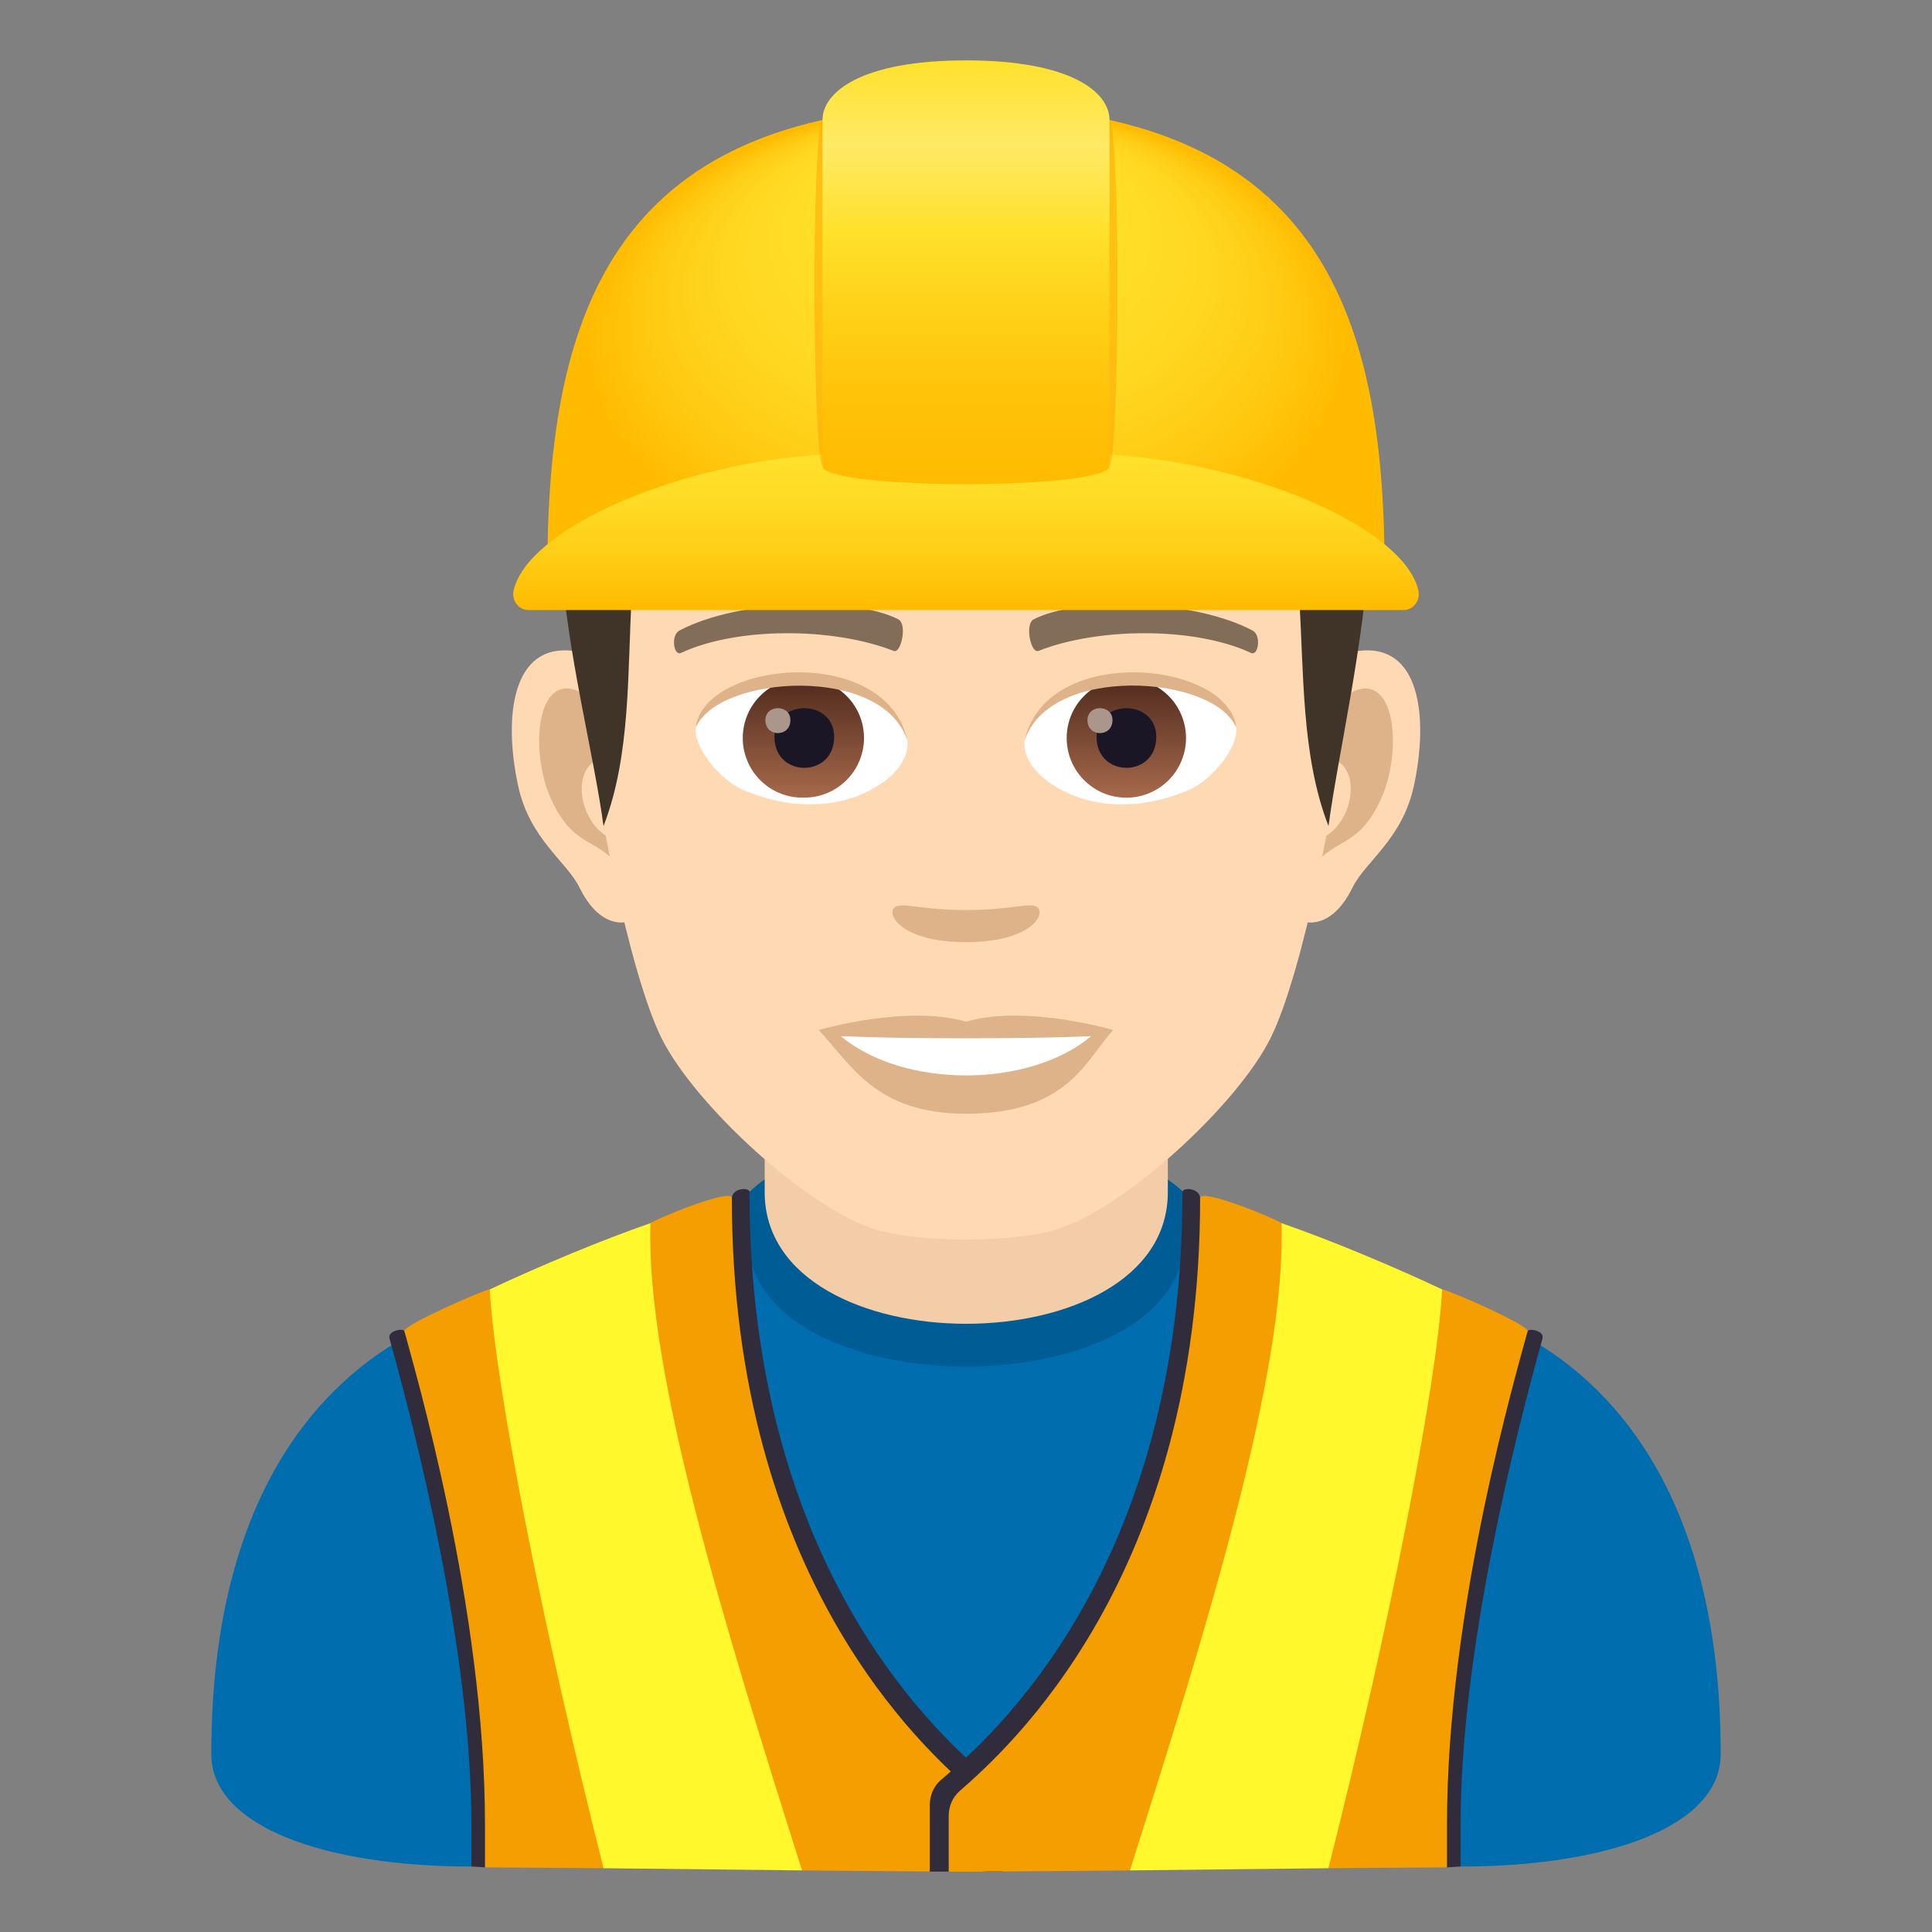 <svg xmlns="http://www.w3.org/2000/svg" xml:space="preserve" style="enable-background:new 0 0 64 64" viewBox="0 0 64 64"><rect x="0" y="0" width="64" height="64" fill="#808080" stroke="none"/><path d="M39.19 39.482c-2.903-2.288-11.486-2.269-14.385.024-4.544 3.595 4.662 22.487 7.203 22.487 2.541 0 11.735-18.924 7.182-22.511z" style="fill:#006dae"/><path d="M39.266 40.91c0-1.24.265-1.1-.076-1.428-2.683-2.582-11.753-2.616-14.385.024-.331.332-.054.24-.054 1.403 0 5.814 14.515 5.814 14.515 0z" style="fill:#005c94"/><path d="M38.686 39.492v-3.92H25.331v3.92c0 5.814 13.355 5.814 13.355 0z" style="fill:#f3cca8"/><path d="m15.616 61.831.608-15.746s-3.164-1.576-3.112-1.608C9.992 46.36 7 50.335 7 58.106c0 2.424 3.812 3.725 8.616 3.725z" style="fill:#006dae"/><path d="m15.616 61.831.45.027s7.614-3.85 16.507.142h.625v-2.207c0-.327-.134-.63-.371-.832-1.59-1.356-8-6.878-8-19.48 0-.148-.558-.14-.583.206-.122 1.737-10.31 6.108-10.848 4.407-.032-.1-.567-.02-.493.246.906 3.255 2.713 10.363 2.713 16.099v1.392z" style="fill:#302c3b"/><path d="m16.067 61.858 3.927.029c4.375-1.964 6.575.072 6.575.072s3.866.041 6.004.041v-1.844c0-.322-.13-.621-.362-.825-1.565-1.375-7.967-7.023-7.967-19.644 0-.354-2.62.734-2.697.833-1.149 1.455-3.458 2.048-5.323 2.194-.216.017-2.866 1.182-2.828 1.38.33 1.245 2.67 9.148 2.67 16.345v1.419z" style="fill:#f59e01"/><path d="M26.57 61.959c-2.592-8.16-5.178-16.542-5.023-21.44-1.619.56-3.675 1.42-5.323 2.195.185 3.226 1.758 11.22 3.77 19.173l6.575.072z" style="fill:#fff82c"/><path d="m48.384 61.831-.609-15.746s3.164-1.576 3.113-1.608C54.008 46.36 57 50.335 57 58.106c0 2.424-3.812 3.725-8.616 3.725z" style="fill:#006dae"/><path d="m48.384 61.831-.45.027s-7.614-3.85-16.507.142h-.626v-2.207c0-.327.134-.63.372-.832 1.59-1.356 8-6.878 8-19.48 0-.148.558-.14.583.206.122 1.737 10.31 6.108 10.848 4.407.032-.1.567-.02.493.246-.906 3.255-2.713 10.363-2.713 16.099v1.392z" style="fill:#302c3b"/><path d="m47.934 61.858-3.928.029c-4.375-1.964-6.575.072-6.575.072S33.565 62 31.427 62v-1.844c0-.322.13-.621.362-.825 1.565-1.375 7.967-7.023 7.967-19.644 0-.354 2.62.734 2.697.833 1.149 1.455 3.458 2.048 5.322 2.194.217.017 2.867 1.182 2.83 1.38-.33 1.245-2.671 9.148-2.671 16.345v1.419z" style="fill:#f59e01"/><path d="M37.43 61.959c2.592-8.16 5.178-16.542 5.023-21.44 1.618.56 3.675 1.42 5.322 2.195-.184 3.226-1.757 11.22-3.769 19.173l-6.575.072z" style="fill:#fff82c"/><path d="M45.02 21.56c-2.015.243-3.47 6.985-2.202 8.765.178.248 1.216.646 1.986-.925.427-.87 1.656-1.596 2.038-3.39.488-2.3.184-4.694-1.822-4.45zm-26.039 0c2.016.243 3.471 6.985 2.202 8.765-.178.248-1.215.646-1.987-.925-.425-.87-1.656-1.596-2.037-3.39-.49-2.3-.184-4.694 1.822-4.45z" style="fill:#ffd8b4"/><path d="M44.966 22.85c-.526.166-1.1.968-1.41 2.298 1.836-.395 1.377 2.664-.22 2.72.015.309.035.625.073.958.769-1.116 1.552-.669 2.326-2.33.699-1.497.533-4.053-.77-3.645zm-24.52 2.294c-.312-1.328-.885-2.128-1.41-2.294-1.301-.407-1.47 2.148-.77 3.645.774 1.661 1.557 1.214 2.327 2.33.037-.333.059-.65.071-.958-1.58-.074-2.034-3.096-.218-2.723z" style="fill:#deb38a"/><path d="M32 8.593c-8.733 0-12.94 6.601-12.414 15.778.105 1.848 1.253 7.87 2.334 10.031 1.107 2.21 4.81 5.62 7.078 6.325 1.433.444 4.572.444 6.004 0 2.269-.706 5.973-4.114 7.08-6.325 1.084-2.16 2.228-8.182 2.331-10.03.53-9.177-3.678-15.779-12.413-15.779z" style="fill:#ffd8b4"/><path d="M41.489 20.886c-1.997-1.058-5.819-1.11-7.243-.371-.306.14-.104 1.142.153 1.048 1.983-.785 5.184-.802 7.042.066.248.113.35-.596.048-.743zm-18.977 0c1.997-1.058 5.818-1.11 7.243-.371.305.14.104 1.142-.152 1.048-1.988-.785-5.185-.802-7.044.066-.246.113-.348-.596-.047-.743z" style="fill:#826d58"/><path d="M34.357 30.051c-.249-.173-.833.095-2.357.095-1.52 0-2.106-.268-2.355-.095-.299.21.176 1.158 2.355 1.158 2.18 0 2.657-.947 2.357-1.158z" style="fill:#deb38a"/><path d="M30.057 24.485c.074.58-.318 1.263-1.404 1.777-.69.327-2.127.711-4.013-.084-.844-.357-1.669-1.465-1.594-2.08 1.023-1.926 6.054-2.207 7.011.387z" style="fill:#fff"/><linearGradient id="a" x1="-1210.105" x2="-1210.105" y1="172.078" y2="171.476" gradientTransform="translate(7977.155 -1104.145) scale(6.57)" gradientUnits="userSpaceOnUse"><stop offset="0" style="stop-color:#a6694a"/><stop offset="1" style="stop-color:#4f2a1e"/></linearGradient><path d="M26.644 22.473c1.09 0 1.977.884 1.977 1.973a1.976 1.976 0 0 1-1.977 1.976 1.976 1.976 0 1 1 0-3.95z" style="fill:url(#a)"/><path d="M25.655 24.41c0 1.367 1.977 1.367 1.977 0 0-1.267-1.977-1.267-1.977 0z" style="fill:#1a1626"/><path d="M25.355 23.856c0 .573.828.573.828 0 0-.529-.828-.529-.828 0z" style="fill:#ab968c"/><path d="M30.067 24.561c-.803-2.576-6.277-2.195-7.02-.463.274-2.218 6.336-2.805 7.02.463z" style="fill:#deb38a"/><path d="M33.944 24.485c-.074.58.317 1.263 1.404 1.777.69.327 2.125.711 4.011-.084.847-.357 1.67-1.465 1.596-2.08-1.022-1.926-6.055-2.207-7.01.387z" style="fill:#fff"/><linearGradient id="b" x1="-1211.18" x2="-1211.18" y1="172.078" y2="171.476" gradientTransform="translate(7994.886 -1104.145) scale(6.57)" gradientUnits="userSpaceOnUse"><stop offset="0" style="stop-color:#a6694a"/><stop offset="1" style="stop-color:#4f2a1e"/></linearGradient><path d="M37.313 22.473a1.976 1.976 0 1 1-1.977 1.973c0-1.09.885-1.973 1.977-1.973z" style="fill:url(#b)"/><path d="M36.326 24.41c0 1.367 1.977 1.367 1.977 0 0-1.267-1.977-1.267-1.977 0z" style="fill:#1a1626"/><path d="M36.024 23.856c0 .573.829.573.829 0 0-.529-.829-.529-.829 0z" style="fill:#ab968c"/><path d="M33.935 24.561c.8-2.574 6.271-2.206 7.02-.463-.279-2.218-6.337-2.805-7.02.463z" style="fill:#deb38a"/><path d="m42.396 11.346-1.988 2.405c4.024 2.469 1.772 8.915 3.6 13.612.624-4.685 3.534-14.907-1.612-16.017zm-20.871 1.19 1.987 1.216c-4.024 2.468-1.692 8.915-3.52 13.612-.623-4.686-3.613-13.719 1.533-14.828z" style="fill:#403429"/><path d="M40.29 13.07c2.555-.009 2.81 4.167 2.81 4.167s.766-4.755-2.48-4.755l-.33.589zm-18.503 2.064c-1.025 2.502-1.387 5.074-1.387 5.074s-.54-1.801.75-4.984l.637-.09z" style="fill:#2e2319"/><path d="M41.308 12.096c1.997-.207 2.482 3.038 2.482 3.038s.274-3.778-2.264-3.524l-.218.486z" style="fill:#2e2319"/><path d="M42.395 11.346S39.417 6.154 31.96 6.154c-8.095 0-13.199 3.628-13.372 10.652 4.958-4.889 18.02 2.712 23.807-5.46z" style="fill:#4f4236"/><path d="M42.395 11.346C41.63 8.949 37.57 6.154 31.96 6.154c3.11.22 7.209 1.76 7.63 2.733 0 0-4.3-2.319-10.105-1.301 5.322-.242 8.836 3.141 7.34 3.16-1.457.017-6.867.199-10.078 2.179 2.065-.14 6.143.97 5.958 1.042-4.112 1.591-12.363-2.192-14.058 2.837 6.373-5.458 18.53 3.335 23.748-5.458z" style="fill:#403429"/><path d="M42.395 11.346c-4.254 10.057-23.373-1.19-22.928 7.232-1.952-9.664 16.636 2.255 22.928-7.232z" style="fill:#2e2319"/><path d="M41.23 12.852c-2.023-3.969-8.58-5.397-8.58-5.397s6.856.392 9.113 4.866l-.533.531zm-1.039.899c-1.883-1.764-10.966-1.142-10.966-1.142s6.622-1.997 11.686.566l-.72.576z" style="fill:#2e2319"/><path d="M18.993 15.275s.891-7.226 13.31-6.686c-10.21 1.416-13.31 6.686-13.31 6.686z" style="fill:#403429"/><path d="M19.761 14.86s4.92-6.44 15.722-4.815c-9.012-.263-15.722 4.815-15.722 4.815zm-.27-2.25s5.401-6.075 14.256-5.972C23.516 5.278 19.49 12.61 19.49 12.61z" style="fill:#635547"/><path d="M32 33.845c-1.963-.578-4.876.275-4.876.275 1.11 1.206 1.921 2.774 4.876 2.774 3.386 0 3.962-1.78 4.876-2.774 0 0-2.913-.855-4.876-.275z" style="fill:#deb38a"/><path d="M27.855 34.325c2.06 1.728 6.219 1.737 8.29 0-2.194.094-6.08.094-8.29 0z" style="fill:#fff"/><radialGradient id="c" cx="-44.265" cy="9.283" r="13.484" fx="-44.304" fy="-2.621" gradientTransform="matrix(.93 0 0 .587 73.19 5.93)" gradientUnits="userSpaceOnUse"><stop offset="0" style="stop-color:#ffe12c"/><stop offset=".38" style="stop-color:#ffdf29"/><stop offset=".627" style="stop-color:#ffd721"/><stop offset=".837" style="stop-color:#ffca12"/><stop offset="1" style="stop-color:#fb0"/></radialGradient><path d="M45.865 18.878H18.133c0-8.648 2.268-15.372 13.867-15.372 11.597 0 13.865 6.724 13.865 15.372z" style="fill:url(#c)"/><linearGradient id="d" x1="32" x2="32" y1="20.208" y2="14.926" gradientUnits="userSpaceOnUse"><stop offset="0" style="stop-color:#fb0"/><stop offset=".342" style="stop-color:#ffcd15"/><stop offset=".717" style="stop-color:#ffdc26"/><stop offset="1" style="stop-color:#ffe12c"/></linearGradient><path d="M46.984 19.548c-.485-2.004-5.142-4.068-9.79-4.458-2.592-.218-7.796-.218-10.387 0-4.649.39-9.305 2.454-9.791 4.458-.081.334.165.66.476.66h29.016c.311 0 .557-.326.476-.66z" style="fill:url(#d)"/><path d="M36.754 15.437c.323-.3.383-10.958 0-11.463-.8-1.053-8.707-1.053-9.507 0-.383.505-.323 11.163 0 11.463.339.314 9.169.314 9.507 0z" style="opacity:.5;fill:#ffa200"/><linearGradient id="e" x1="32.001" x2="32.001" y1="16.037" y2="2" gradientUnits="userSpaceOnUse"><stop offset="0" style="stop-color:#fb0"/><stop offset=".175" style="stop-color:#ffc107"/><stop offset=".434" style="stop-color:#ffd31b"/><stop offset=".6" style="stop-color:#ffe12c"/><stop offset=".8" style="stop-color:#ffea66"/><stop offset="1" style="stop-color:#ffe12c"/></linearGradient><path d="M27.247 15.437V3.974C27.247 3.06 28.511 2 32.001 2c3.49 0 4.753 1.06 4.753 1.974v11.463c0 .8-9.507.8-9.507 0z" style="fill:url(#e)"/></svg>